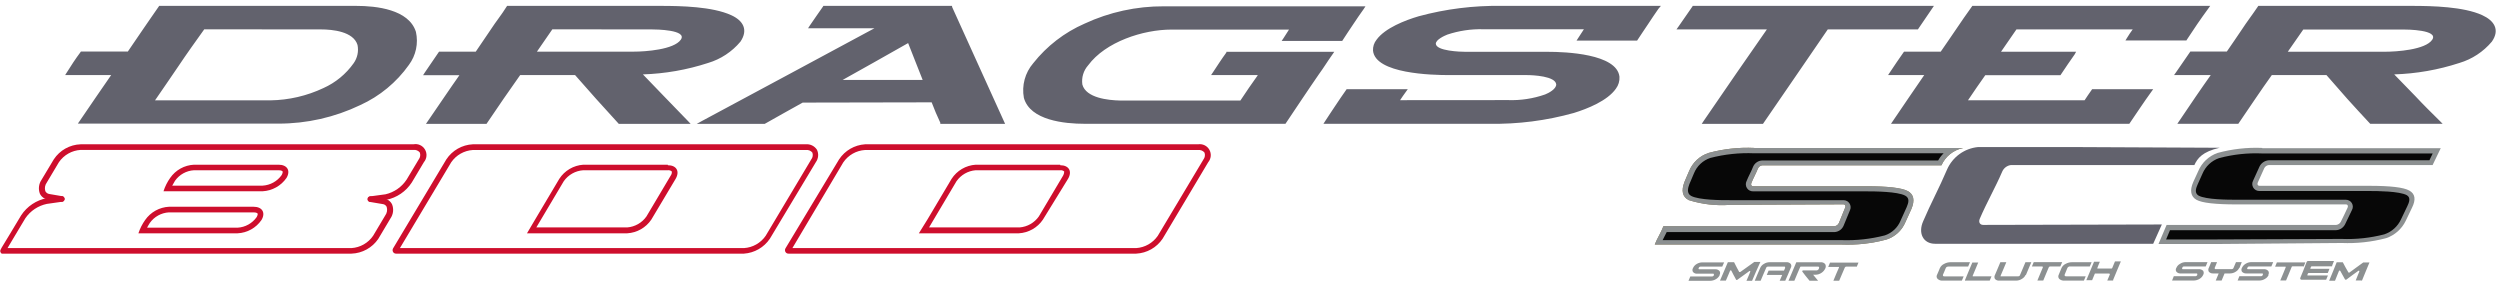 <?xml version="1.0" encoding="UTF-8"?> <svg xmlns="http://www.w3.org/2000/svg" width="425" height="48" viewBox="0 0 425 48"><g fill="none" fill-rule="evenodd"><path fill="#CE0E2D" fill-rule="nonzero" d="M126.471 43.118L67.338 43.118C67.128 43.126 66.931 43.019 66.824 42.838 66.713 42.647 66.713 42.412 66.824 42.221L75.882 27.088C76.889 25.567 78.56 24.616 80.382 24.529L136.971 24.529C137.731 24.457 138.468 24.814 138.882 25.456 139.213 26.143 139.14 26.957 138.691 27.574L130.882 40.574C129.886 42.06 128.256 43 126.471 43.118L126.471 43.118zM67.985 42.176L126.471 42.176C127.957 42.085 129.318 41.315 130.162 40.088L137.912 27.103C138.17 26.774 138.243 26.336 138.103 25.941 137.841 25.616 137.429 25.449 137.015 25.5L80.382 25.5C78.901 25.595 77.546 26.365 76.706 27.588L67.985 42.176zM59.75 43.118L.279 43.118.103 42.912C.022 42.765.022 42.588.103 42.441.103 42.441.103 42.338 1.574 39.971L3.588 36.618C4.595 35.075 6.189 34.012 8 33.676L10.441 33.353C10.609 33.332 10.776 33.402 10.878 33.537 10.98 33.672 11.003 33.852 10.937 34.008 10.871 34.164 10.727 34.273 10.559 34.294L7.971 34.662C6.48 34.971 5.168 35.846 4.309 37.103L2.294 40.471 1.279 42.176 59.75 42.176C61.231 42.081 62.586 41.311 63.426 40.088L65.485 36.632C65.799 36.21 65.891 35.664 65.735 35.162 65.603 34.895 65.341 34.717 65.044 34.691L62.868 34.324C62.742 34.305 62.629 34.238 62.554 34.135 62.48 34.033 62.449 33.904 62.471 33.779 62.516 33.516 62.766 33.338 63.029 33.382L65.191 33.75C65.829 33.797 66.392 34.185 66.662 34.765 66.968 35.558 66.858 36.452 66.368 37.147L64.309 40.603C63.279 42.122 61.584 43.057 59.75 43.118L59.75 43.118z"></path><path fill="#CE0E2D" fill-rule="nonzero" d="M10.5,34.309 L10.5,34.309 L8.25,33.941 C7.616,33.883 7.059,33.498 6.779,32.926 C6.481,32.132 6.591,31.242 7.074,30.544 L9.147,27.088 C10.162,25.547 11.861,24.593 13.706,24.529 L70.279,24.529 C71.059,24.377 71.849,24.735 72.249,25.42 C72.65,26.105 72.574,26.969 72.059,27.574 L70,31.029 C69.014,32.552 67.455,33.612 65.676,33.971 L63.074,34.324 C62.814,34.36 62.573,34.179 62.537,33.919 C62.5,33.659 62.681,33.419 62.941,33.382 L65.544,33.029 C67.009,32.688 68.288,31.799 69.118,30.544 L71.191,27.088 C71.445,26.757 71.511,26.318 71.368,25.926 C71.106,25.601 70.694,25.434 70.279,25.485 L13.706,25.485 C12.22,25.576 10.858,26.347 10.015,27.574 L7.956,31.029 C7.643,31.452 7.55,31.998 7.706,32.5 C7.848,32.767 8.111,32.949 8.412,32.985 L10.574,33.353 C10.699,33.371 10.812,33.439 10.887,33.541 C10.961,33.644 10.992,33.772 10.971,33.897 C10.935,34.131 10.736,34.304 10.5,34.309 L10.5,34.309 Z"></path><path fill="#CE0E2D" fill-rule="nonzero" d="M47.353 28.941C47.809 28.941 48 29.074 48.044 29.147 48.088 29.221 48.044 29.456 47.882 29.765 47.131 30.822 45.942 31.482 44.647 31.559L29.279 31.559C29.412 31.324 29.559 31.044 29.75 30.735 30.498 29.675 31.689 29.014 32.985 28.941L47.353 28.941M47.353 28L32.985 28C31.355 28.074 29.853 28.907 28.926 30.25 28.435 30.942 28.053 31.706 27.794 32.515L44.647 32.515C46.277 32.428 47.776 31.592 48.706 30.25 49.441 29.015 48.838 28 47.353 28L47.353 28zM43.103 36.103C43.559 36.103 43.75 36.235 43.794 36.309 43.838 36.382 43.794 36.618 43.632 36.912 42.881 37.969 41.692 38.629 40.397 38.706L25 38.706C25.132 38.471 25.279 38.191 25.471 37.897 26.221 36.84 27.411 36.18 28.706 36.103L43.074 36.103M43.074 35.147L28.735 35.147C27.107 35.228 25.608 36.059 24.676 37.397 24.183 38.09 23.796 38.854 23.529 39.662L40.397 39.662C42.03 39.584 43.532 38.746 44.456 37.397 45.191 36.162 44.588 35.147 43.103 35.147L43.074 35.147zM113.529 28.941C113.774 28.912 114.019 28.987 114.206 29.147 114.24 29.392 114.177 29.64 114.029 29.838L109.897 36.794C109.142 37.873 107.945 38.558 106.632 38.662L91.176 38.662 91.75 37.691 95.838 30.809C96.606 29.715 97.828 29.028 99.162 28.941L113.529 28.941M113.529 28L99.162 28C97.495 28.114 95.979 29.008 95.074 30.412L90.985 37.294 89.588 39.662C89.588 39.662 89.588 39.662 89.588 39.662L106.632 39.662C108.283 39.568 109.795 38.709 110.721 37.338L114.853 30.412C115.603 29.132 115.015 28.088 113.529 28.088L113.529 28zM193.147 43.118L134.044 43.118C133.834 43.126 133.637 43.019 133.529 42.838 133.419 42.647 133.419 42.412 133.529 42.221L142.647 27.088C143.637 25.592 145.269 24.646 147.059 24.529L203.676 24.529C204.445 24.409 205.208 24.778 205.591 25.456 205.974 26.133 205.897 26.977 205.397 27.574L197.647 40.574C196.636 42.088 194.966 43.032 193.147 43.118L193.147 43.118zM134.706 42.176L193.147 42.176C194.628 42.081 195.983 41.311 196.824 40.088L204.588 27.103C204.842 26.771 204.908 26.333 204.765 25.941 204.503 25.616 204.091 25.449 203.676 25.5L147.059 25.5C145.573 25.591 144.211 26.361 143.368 27.588L134.706 42.176z"></path><path fill="#CE0E2D" fill-rule="nonzero" d="M180.235,28.941 C180.48,28.912 180.725,28.987 180.912,29.147 C180.912,29.25 180.912,29.5 180.735,29.838 L176.603,36.794 C175.848,37.873 174.651,38.558 173.338,38.662 L157.941,38.662 L158.515,37.691 L162.603,30.809 C163.358,29.73 164.555,29.045 165.868,28.941 L180.235,28.941 M180.235,28 L165.868,28 C164.195,28.109 162.674,29.004 161.765,30.412 L157.676,37.294 L156.206,39.662 C156.206,39.662 156.206,39.662 156.206,39.662 L173.206,39.662 C174.857,39.568 176.369,38.709 177.294,37.338 L181.559,30.412 C182.324,29.132 181.721,28.088 180.235,28.088 L180.235,28 Z"></path><path fill="#62626D" fill-rule="nonzero" d="M80.882,8.779 L83.426,5.029 C84.279,3.706 85.294,2.471 86.118,1.132 L86.206,1 L112.279,1 C115.794,1 121.103,1.118 124.294,2.574 C126.338,3.5 127.235,5.059 125.882,7.074 C124.44,8.799 122.523,10.063 120.368,10.706 C116.787,11.874 113.059,12.527 109.294,12.647 L112.882,16.368 L116.941,20.559 L117.412,21.059 L105.191,21.059 L105.103,20.956 C103.853,19.574 102.588,18.206 101.353,16.824 L97.765,12.765 L88.426,12.765 C87.485,14.088 86.544,15.426 85.618,16.779 L82.794,20.926 L82.706,21.059 L72.412,21.059 L72.735,20.588 L75.559,16.456 C76.397,15.235 77.235,14 78.103,12.779 L71.926,12.779 L72.221,12.324 C72.985,11.176 73.779,10.044 74.559,8.897 L74.647,8.779 L80.882,8.779 Z M21.721,8.779 C22.574,7.529 23.441,6.279 24.279,5.029 C25.118,3.779 26.059,2.471 26.971,1.132 L27.059,1 L27.221,1 C38.324,1 49.441,1 60.559,1 C63.956,1 69.5,1.588 70.706,5.412 C71.146,7.368 70.711,9.42 69.515,11.029 C67.408,14.001 64.551,16.361 61.235,17.868 C56.894,19.949 52.138,21.025 47.324,21.015 C36.132,21.015 24.956,21.015 13.765,21.015 L13.235,21.015 L13.559,20.544 L16.382,16.412 L18.897,12.765 L11.074,12.765 L11.353,12.324 C12.088,11.147 12.824,10.015 13.662,8.897 L13.75,8.765 L21.691,8.765 L21.721,8.779 Z M158.382,17.397 C158.824,18.559 159.309,19.721 159.853,20.868 L159.853,21.059 L170.868,21.059 L170.676,20.632 C169.206,17.412 167.735,14.162 166.265,10.912 C164.794,7.662 163.324,4.426 161.853,1.176 L161.853,1 L139.971,1 L139.897,1.132 C139.132,2.191 138.426,3.265 137.662,4.353 L137.368,4.809 L148.647,4.809 L134.574,12.382 C129.544,15.103 124.485,17.779 119.456,20.5 L118.441,21.059 L130,21.059 L130,21.059 C132.147,19.853 134.294,18.632 136.456,17.441 L158.382,17.397 Z M300.397,5 L285,5 L285.324,4.544 C286.103,3.397 286.897,2.265 287.691,1.132 L287.765,1 L328.765,1 L328.456,1.456 C327.676,2.588 326.897,3.721 326.132,4.868 L326.044,5 L310.721,5 L305.309,12.897 C303.471,15.574 301.618,18.25 299.794,20.926 L299.706,21.059 L289.294,21.059 L289.603,20.588 C291.441,17.926 293.265,15.235 295.118,12.559 L300.368,5 L300.397,5 Z M327.118,12.765 C326.265,13.985 325.426,15.221 324.588,16.456 C323.75,17.691 322.721,19.206 321.779,20.588 L321.471,21.044 L361.985,21.044 L362.074,20.912 L363.868,18.265 C364.471,17.382 365.074,16.5 365.706,15.632 L366.044,15.162 L355.662,15.162 L355.574,15.294 C355.162,15.868 354.765,16.456 354.382,17.044 L334.559,17.044 C335.529,15.574 336.515,14.191 337.5,12.779 L350.279,12.779 L350.368,12.647 C351.118,11.5 351.912,10.368 352.691,9.25 L352.941,8.794 L340.176,8.794 L342.794,5 L362.559,5 C362.221,5.471 361.882,5.941 361.574,6.471 L361.324,6.882 L371.691,6.882 L371.765,6.75 L373.529,4.103 C374.132,3.221 374.765,2.338 375.397,1.471 L375.735,1 L335.294,1 L335.206,1.132 C334.294,2.426 333.368,3.706 332.5,5.029 C331.632,6.353 330.765,7.515 329.926,8.779 L323.691,8.779 L323.603,8.897 C322.809,10.029 322.029,11.162 321.265,12.324 L320.971,12.765 L327.147,12.765 L327.118,12.765 Z M407.015,12.647 L410.632,16.368 C412,17.838 413.368,19.176 414.75,20.544 L415.25,21.044 L402.941,21.044 L402.853,20.956 C401.588,19.574 400.294,18.221 399.044,16.809 L395.5,12.765 L386.206,12.765 C385.265,14.088 384.324,15.426 383.412,16.779 C382.5,18.132 381.529,19.529 380.603,20.912 L380.515,21.044 L370.147,21.044 L370.456,20.588 L373.265,16.441 C374.103,15.206 374.971,13.985 375.824,12.765 L369.588,12.765 L369.912,12.309 C370.691,11.162 371.485,10.029 372.265,8.897 L372.353,8.765 L378.559,8.765 C379.397,7.515 380.294,6.279 381.118,5.015 C381.941,3.75 382.926,2.471 383.824,1.132 L383.912,1 L410,1 C413.5,1 418.824,1.132 421.971,2.574 C424,3.5 425.029,5.044 423.618,7.074 C422.17,8.8 420.247,10.063 418.088,10.706 C414.508,11.875 410.779,12.528 407.015,12.647 L407.015,12.647 Z M213.779,12.765 L205.882,12.765 L206.191,12.309 C206.941,11.176 207.662,10.044 208.485,8.926 L208.485,8.809 L226.824,8.809 L226.5,9.279 C225.706,10.382 225.029,11.515 224.206,12.632 C223.279,14.015 222.309,15.368 221.397,16.765 C220.485,18.162 219.529,19.515 218.618,20.912 L218.529,21.044 L218.368,21.044 C207.029,21.044 195.691,21.044 184.353,21.044 C181,21.044 175.118,20.471 174.059,16.632 C173.671,14.532 174.255,12.37 175.647,10.75 C177.962,7.822 180.962,5.509 184.382,4.015 C188.602,2.055 193.201,1.051 197.853,1.074 C209.103,1.074 220.338,1.074 231.574,1.074 L232.132,1.074 L231.824,1.544 C231.221,2.412 230.588,3.279 230.015,4.176 C229.441,5.074 228.824,5.912 228.265,6.824 L228.176,6.956 L217.882,6.956 L218.191,6.5 C218.5,6.015 218.809,5.544 219.132,5.029 L199.147,5.029 C194.324,5.029 187.941,7.103 184.985,11.103 C184.193,11.994 183.833,13.188 184,14.368 C184.618,16.662 188.412,17.044 190.382,17.088 L210.868,17.088 C211.838,15.618 212.794,14.221 213.809,12.809 L213.779,12.765 Z M238.015,17.029 C238.324,16.559 238.647,16.088 238.985,15.632 L239.324,15.162 L228.926,15.162 L228.838,15.294 C228.235,16.176 227.603,17.044 227.029,17.941 C226.456,18.838 225.838,19.691 225.279,20.588 L224.985,21.044 L253.206,21.044 C258.049,21.127 262.879,20.508 267.544,19.206 C269.882,18.485 273.265,17.132 274.706,15.074 C275.143,14.491 275.357,13.771 275.309,13.044 C274.868,9.132 266.074,8.809 263.162,8.809 L249.176,8.809 C248.265,8.809 244.176,8.676 244.088,7.441 C244.088,6.735 245.559,6.074 246.044,5.882 C248.005,5.227 250.065,4.918 252.132,4.971 L269.265,4.971 L268.309,6.441 L268.015,6.897 L278.309,6.897 L278.397,6.765 C278.956,5.868 279.588,5.015 280.162,4.118 C280.735,3.221 281.353,2.353 281.941,1.485 L282.353,1 L255.294,1 C250.529,0.924 245.776,1.518 241.176,2.765 C238.882,3.441 235.456,4.765 234.015,6.75 C233.588,7.276 233.373,7.942 233.412,8.618 C233.824,12.544 243.456,12.765 246.353,12.765 L259.588,12.765 C260.618,12.765 264.441,12.941 264.559,14.353 C264.559,15.147 263.265,15.824 262.662,16.059 C260.641,16.766 258.507,17.09 256.368,17.015 L238.015,17.029 Z M93.897,4.985 C93.015,6.25 92.147,7.5 91.279,8.779 L107.765,8.779 C109.706,8.779 114.559,8.441 115.735,6.75 C116.912,5.059 111.5,5 110.779,5 L93.897,4.985 Z M34.721,4.985 C33.25,7.044 31.779,9.088 30.382,11.176 C28.985,13.265 27.691,15.088 26.353,17.059 L45.985,17.059 C49.1,17.012 52.168,16.3 54.985,14.971 C57.042,14.048 58.815,12.59 60.118,10.75 C60.758,9.852 60.998,8.728 60.779,7.647 C60.088,5.353 56.544,5 54.544,5 L34.721,4.985 Z M143.25,13.588 L148.5,10.647 L154.382,7.324 L155.632,10.5 C156.044,11.529 156.456,12.559 156.853,13.588 L143.25,13.588 Z M388.926,8.794 L405.471,8.794 C407.397,8.794 412.309,8.471 413.471,6.765 C414.632,5.059 409.206,5.015 408.471,5.015 L391.559,5.015 L388.926,8.794 Z"></path><path fill="#85754E" fill-rule="nonzero" d="M298.221,25.162 L313.706,25.162 L333.735,25.162 C332.1,25.485 330.724,26.581 330.044,28.103 L299.603,28.103 C299.26,28.134 298.964,28.356 298.838,28.676 C298.515,29.485 298.059,30.294 297.735,31.103 C297.603,31.412 297.735,31.662 298.059,31.662 L317.265,31.662 C320.897,31.662 323.25,31.926 324.294,32.471 C325.338,33.015 325.559,34.044 324.941,35.515 C324.632,36.265 324.25,36.985 323.926,37.75 C323.347,39.149 322.188,40.228 320.75,40.706 C318.251,41.386 315.662,41.679 313.074,41.574 L297.706,41.574 C292.574,41.574 286.441,41.574 281.309,41.574 C281.706,40.529 282.397,39.5 282.779,38.456 L311.853,38.456 C312.191,38.424 312.484,38.209 312.618,37.897 L313.676,35.294 C313.809,34.985 313.676,34.735 313.382,34.735 L294.118,34.824 C291.739,35.008 289.348,34.733 287.074,34.015 C286.015,33.456 285.779,32.441 286.353,30.941 C286.588,30.324 286.897,29.721 287.132,29.118 C287.727,27.64 288.943,26.499 290.456,26 C292.984,25.312 295.604,25.024 298.221,25.147"></path><path fill="#8C9091" fill-rule="nonzero" d="M401.471 47.676L400.471 47.676 400.853 46.721 401.074 46.191C401.1 46.146 401.1 46.09 401.074 46.044 401.028 46.001 400.957 46.001 400.912 46.044L400.015 46.691 398.868 47.544C398.835 47.56 398.797 47.56 398.765 47.544 398.737 47.557 398.704 47.557 398.676 47.544L398.235 46.75C398.118 46.515 397.985 46.294 397.853 46.059 397.831 46.014 397.785 45.986 397.735 45.985 397.683 45.992 397.638 46.025 397.618 46.074 397.529 46.309 397.441 46.529 397.338 46.765 397.235 47 397.088 47.397 396.956 47.721L395.956 47.721C396.162 47.206 396.382 46.676 396.603 46.162 396.824 45.647 397.015 45.118 397.235 44.588L398.279 44.588C398.426 44.897 398.603 45.191 398.765 45.5 398.926 45.809 399.059 46.015 399.206 46.265 399.353 46.515 399.206 46.265 399.294 46.338 399.327 46.351 399.364 46.351 399.397 46.338L400.5 45.529 401.75 44.618 402.809 44.618C402.588 45.132 402.382 45.662 402.162 46.176 401.941 46.691 401.735 47.221 401.515 47.75M396.456 45.279L392.985 45.279C392.93 45.278 392.881 45.314 392.868 45.368L392.779 45.559C392.758 45.6 392.758 45.65 392.779 45.691 392.813 45.704 392.849 45.704 392.882 45.691L396.015 45.691C395.912 45.926 395.824 46.176 395.721 46.412L392.471 46.412C392.422 46.415 392.377 46.443 392.353 46.485L392.265 46.691C392.244 46.733 392.244 46.782 392.265 46.824 392.303 46.838 392.345 46.838 392.382 46.824L395.75 46.824 395.441 47.559 391.279 47.559C391.189 47.565 391.104 47.519 391.059 47.441 391.017 47.368 391.017 47.279 391.059 47.206 391.221 46.794 391.382 46.397 391.559 46L392.132 44.529C392.169 44.432 392.263 44.367 392.368 44.368L396.779 44.368 396.485 45.103M391.544 45.279L389.706 45.279C389.652 45.282 389.606 45.317 389.588 45.368 389.441 45.735 389.279 46.103 389.132 46.485L388.632 47.676 387.647 47.676C387.809 47.279 387.971 46.882 388.147 46.485L388.559 45.471C388.58 45.429 388.58 45.38 388.559 45.338 388.526 45.322 388.488 45.322 388.456 45.338L386.765 45.338 387.074 44.603 391.912 44.603C391.809 44.853 391.706 45.088 391.618 45.338M385.676 46.721C385.557 47.007 385.345 47.246 385.074 47.397 384.78 47.587 384.438 47.689 384.088 47.691L380.397 47.691C380.485 47.441 380.588 47.206 380.691 46.956L384.382 46.956C384.521 46.948 384.639 46.854 384.676 46.721 384.75 46.559 384.676 46.485 384.588 46.485L381.897 46.485C381.611 46.509 381.329 46.401 381.132 46.191 381.011 45.987 381.011 45.733 381.132 45.529 381.267 45.24 381.488 44.998 381.765 44.838 382.06 44.653 382.402 44.556 382.75 44.559L386.441 44.559 386.132 45.294 382.353 45.294C382.221 45.294 382.118 45.382 382.044 45.544 381.971 45.706 382.044 45.765 382.162 45.765L384.838 45.765C385.125 45.736 385.409 45.845 385.603 46.059 385.737 46.264 385.737 46.53 385.603 46.735M380.676 45.529C380.549 45.807 380.338 46.039 380.074 46.191 379.777 46.388 379.429 46.49 379.074 46.485L378.176 46.485 377.926 47.088 377.676 47.691 376.676 47.691C376.75 47.485 376.838 47.294 376.926 47.088 377.015 46.882 377.088 46.691 377.176 46.485L376.25 46.485C375.968 46.511 375.689 46.402 375.5 46.191 375.379 45.987 375.379 45.733 375.5 45.529L375.706 45.044 375.897 44.559 376.897 44.559 376.706 45.044 376.5 45.529C376.5 45.676 376.5 45.75 376.618 45.75L379.412 45.75C379.548 45.749 379.667 45.66 379.706 45.529L379.912 45.044 380.118 44.559 381.103 44.559 380.882 45.118 380.691 45.603M374.544 46.721C374.415 47.001 374.205 47.236 373.941 47.397 373.636 47.586 373.285 47.687 372.926 47.691L369.25 47.691C369.353 47.441 369.456 47.206 369.544 46.956L373.235 46.956C373.377 46.95 373.501 46.856 373.544 46.721 373.544 46.574 373.544 46.485 373.426 46.485L370.75 46.485C370.462 46.519 370.176 46.409 369.985 46.191 369.849 45.992 369.849 45.729 369.985 45.529 370.106 45.239 370.325 45 370.603 44.853 370.894 44.657 371.238 44.554 371.588 44.559L375.279 44.559 374.971 45.294 371.279 45.294C371.137 45.291 371.014 45.39 370.985 45.529 370.912 45.676 370.985 45.765 371.074 45.765L373.779 45.765C374.063 45.737 374.345 45.84 374.544 46.044 374.665 46.253 374.665 46.511 374.544 46.721M384.588 25.191L414.926 25.191C414.456 26.147 414 27.103 413.544 28.059L385.691 28.059C385.351 28.095 385.055 28.307 384.912 28.618L383.824 31.029C383.691 31.338 383.824 31.588 384.088 31.588L402.779 31.588C406.309 31.588 408.588 31.838 409.588 32.397 410.588 32.956 410.735 33.941 410.029 35.338L408.971 37.544C408.301 38.93 407.104 39.989 405.647 40.485 403.188 41.135 400.645 41.413 398.103 41.309L376.471 41.485 366.941 41.485 368.324 38.235 376.838 38.235 397.162 38.235C397.496 38.194 397.788 37.991 397.941 37.691 398.338 36.838 398.691 36.221 399.088 35.309 399.235 35 399.088 34.75 398.838 34.75L380.206 34.75C376.662 34.75 374.324 34.5 373.382 33.956 372.441 33.412 372.206 32.397 372.868 30.912 373.147 30.309 373.412 29.706 373.691 29.118 374.294 27.656 375.493 26.522 376.985 26 379.46 25.324 382.025 25.036 384.588 25.147"></path><path fill="#070707" d="M368.912,39.103 L368.235,40.706 L376.471,40.706 L398.074,40.618 C400.52,40.715 402.968,40.452 405.338,39.838 C406.596,39.412 407.623,38.487 408.176,37.279 L409.235,35.074 C409.529,34.456 409.897,33.603 409.147,33.176 C407.912,32.5 404.147,32.471 402.75,32.471 L384.059,32.471 C383.64,32.465 383.255,32.241 383.044,31.88 C382.834,31.518 382.828,31.073 383.029,30.706 C383.397,29.912 383.75,29.103 384.118,28.309 C384.413,27.705 385.006,27.302 385.676,27.25 L413,27.25 C413.176,26.868 413.368,26.471 413.559,26.088 L384.588,26.088 C382.111,25.977 379.632,26.245 377.235,26.882 C375.968,27.321 374.946,28.278 374.426,29.515 C374.162,30.103 373.882,30.706 373.618,31.309 C373.353,31.912 372.985,32.779 373.75,33.25 C375.029,33.941 378.735,33.956 380.176,33.956 L398.794,33.956 C399.216,33.952 399.608,34.175 399.821,34.54 C400.034,34.904 400.035,35.355 399.824,35.721 C399.456,36.515 399.059,37.294 398.676,38.103 C398.388,38.702 397.796,39.096 397.132,39.132 L376.809,39.132 L368.868,39.132"></path><path fill="#62626D" fill-rule="nonzero" d="M377.338,25.118 C374.397,25.794 373.559,26.926 373.044,28.059 L341.853,28.059 C341.203,28.143 340.645,28.562 340.382,29.162 C339.221,31.868 337.735,34.441 336.574,37.162 C336.309,37.75 336.574,38.235 337.147,38.235 L367.515,38.162 L366.044,41.441 L345.309,41.441 L328.956,41.441 C326.956,41.441 326.015,39.647 326.956,37.574 C328.162,34.721 329.721,31.838 330.985,28.853 C331.912,26.703 333.934,25.227 336.265,25 L352.618,25 L377.338,25.118 Z"></path><path fill="#8C9091" fill-rule="nonzero" d="M298.221,25.162 L313.706,25.162 L333.735,25.162 C332.1,25.485 330.724,26.581 330.044,28.103 L299.603,28.103 C299.26,28.134 298.964,28.356 298.838,28.676 C298.515,29.485 298.059,30.294 297.735,31.103 C297.603,31.412 297.735,31.662 298.059,31.662 L317.265,31.662 C320.897,31.662 323.25,31.926 324.294,32.471 C325.338,33.015 325.559,34.044 324.941,35.515 C324.632,36.265 324.25,36.985 323.926,37.75 C323.347,39.149 322.188,40.228 320.75,40.706 C318.251,41.386 315.662,41.679 313.074,41.574 L297.706,41.574 C292.574,41.574 286.441,41.574 281.309,41.574 C281.706,40.529 282.397,39.5 282.779,38.456 L311.853,38.456 C312.191,38.424 312.484,38.209 312.618,37.897 L313.676,35.294 C313.809,34.985 313.676,34.735 313.382,34.735 L294.118,34.824 C291.739,35.008 289.348,34.733 287.074,34.015 C286.015,33.456 285.779,32.441 286.353,30.941 C286.588,30.324 286.897,29.721 287.132,29.118 C287.727,27.64 288.943,26.499 290.456,26 C292.984,25.312 295.604,25.024 298.221,25.147"></path><path fill="#070707" d="M283.353,39.426 C283.132,39.897 282.882,40.368 282.647,40.824 L297.706,40.824 L313.074,40.824 C315.551,40.908 318.027,40.635 320.426,40.015 C321.656,39.599 322.641,38.663 323.118,37.456 C323.441,36.706 323.809,35.985 324.132,35.221 C324.456,34.456 324.691,33.676 323.868,33.25 C322.544,32.559 318.735,32.529 317.25,32.529 L298.029,32.529 C297.607,32.541 297.21,32.332 296.981,31.977 C296.753,31.622 296.726,31.173 296.912,30.794 C297.235,29.971 297.691,29.206 298.015,28.368 C298.278,27.732 298.886,27.307 299.574,27.279 L329.485,27.279 C329.735,26.831 330.047,26.42 330.412,26.059 C324.838,26.059 319.265,26.059 313.691,26.059 L298.221,26.059 C295.705,25.952 293.187,26.22 290.75,26.853 C289.484,27.275 288.468,28.232 287.971,29.471 C287.735,30.103 287.426,30.691 287.191,31.309 C286.956,31.926 286.691,32.882 287.5,33.309 C288.853,34.015 292.647,34.044 294.162,34.029 L313.382,34.029 C313.802,34.023 314.195,34.234 314.42,34.588 C314.645,34.942 314.67,35.388 314.485,35.765 C314.118,36.632 313.765,37.5 313.412,38.368 C313.145,38.994 312.547,39.415 311.868,39.456 L283.353,39.456"></path><path fill="#8C9091" fill-rule="nonzero" d="M315.618 45.324L313.868 45.324C313.759 45.321 313.66 45.385 313.618 45.485L313.176 46.515C313.015 46.926 312.838 47.324 312.662 47.721L311.676 47.721C311.838 47.324 312.015 46.926 312.176 46.515L312.618 45.5C312.639 45.464 312.639 45.419 312.618 45.382 312.581 45.361 312.536 45.361 312.5 45.382L310.794 45.382 311.103 44.647 315.941 44.647 315.632 45.382M292.353 46.765C292.218 47.046 292.003 47.281 291.735 47.441 291.436 47.631 291.09 47.733 290.735 47.735L287.044 47.735 287.353 47 291.059 47C291.201 46.994 291.324 46.9 291.368 46.765 291.368 46.618 291.368 46.529 291.25 46.529L288.574 46.529C288.285 46.565 287.998 46.455 287.809 46.235 287.681 46.033 287.681 45.776 287.809 45.574 287.935 45.283 288.151 45.04 288.426 44.882 288.723 44.701 289.064 44.605 289.412 44.603L293.103 44.603C292.985 44.838 292.882 45.088 292.779 45.324L289.088 45.324C288.944 45.325 288.819 45.42 288.779 45.559 288.706 45.706 288.779 45.779 288.882 45.779L291.574 45.779C291.856 45.753 292.134 45.862 292.324 46.074 292.451 46.281 292.451 46.542 292.324 46.75M309 47.721L307.618 47.721 306.912 46.853 306.397 46.176C306.373 46.136 306.373 46.085 306.397 46.044 306.422 46.001 306.466 45.974 306.515 45.971L308.824 45.971C309.01 45.954 309.167 45.826 309.221 45.647 309.309 45.426 309.221 45.324 309.088 45.324L306.147 45.324C306.096 45.32 306.048 45.35 306.029 45.397L305.544 46.529 305.044 47.721 304.044 47.721 304.706 46.162 305.368 44.588 309.515 44.588C309.813 44.554 310.108 44.676 310.294 44.912 310.412 45.143 310.412 45.416 310.294 45.647 310.157 45.938 309.943 46.187 309.676 46.368 309.366 46.586 308.997 46.704 308.618 46.706L308.235 46.706C308.382 46.868 308.515 47.044 308.647 47.206 308.779 47.368 308.926 47.559 309.074 47.721M303.544 47.721L302.544 47.721 302.765 47.235C302.824 47.065 302.893 46.898 302.971 46.735L300.353 46.735 300.662 46 303.279 46 303.471 45.559C303.471 45.397 303.471 45.324 303.368 45.324L300.544 45.324C300.4 45.325 300.275 45.42 300.235 45.559L299.765 46.647 299.309 47.721 298.309 47.721C298.456 47.353 298.618 46.985 298.765 46.632L299.235 45.544C299.364 45.259 299.58 45.022 299.853 44.868 300.151 44.676 300.498 44.574 300.853 44.574L303.676 44.574C303.959 44.547 304.237 44.657 304.426 44.868 304.561 45.073 304.561 45.339 304.426 45.544 304.279 45.912 304.118 46.265 303.971 46.632 303.824 47 303.662 47.353 303.5 47.706M297.882 47.735L296.897 47.735C297.029 47.412 297.176 47.088 297.309 46.779L297.529 46.235C297.549 46.216 297.56 46.189 297.56 46.162 297.56 46.134 297.549 46.108 297.529 46.088 297.51 46.068 297.484 46.057 297.456 46.057 297.428 46.057 297.402 46.068 297.382 46.088L296.471 46.75 295.309 47.588C295.276 47.601 295.239 47.601 295.206 47.588 295.206 47.588 295.132 47.588 295.118 47.515 295.103 47.441 294.824 46.985 294.691 46.721L294.338 46.029C294.319 45.982 294.272 45.952 294.221 45.956 294.166 45.954 294.117 45.991 294.103 46.044L293.809 46.75C293.676 47.059 293.529 47.382 293.397 47.706L292.397 47.706C292.618 47.176 292.853 46.662 293.074 46.132L293.735 44.574 294.794 44.574 295.25 45.471C295.373 45.733 295.51 45.988 295.662 46.235 295.69 46.249 295.722 46.249 295.75 46.235 295.783 46.249 295.82 46.249 295.853 46.235 296.221 45.956 296.603 45.706 296.985 45.426L298.235 44.529 299.265 44.529 298.529 46.162C298.309 46.691 298.074 47.206 297.853 47.735M350.206 45.294L348.529 45.294C348.428 45.291 348.336 45.349 348.294 45.441L347.853 46.485C347.676 46.882 347.515 47.294 347.353 47.691L346.353 47.691C346.515 47.294 346.676 46.882 346.853 46.485L347.279 45.471C347.293 45.431 347.288 45.388 347.265 45.353 347.242 45.318 347.203 45.296 347.162 45.294L345.426 45.294 345.735 44.559 350.574 44.559 350.265 45.279M359.235 47.691L358.235 47.691C358.324 47.5 358.397 47.294 358.485 47.103L358.662 46.676C358.676 46.637 358.67 46.593 358.647 46.559 358.624 46.524 358.586 46.502 358.544 46.5L356.25 46.5C356.212 46.484 356.17 46.484 356.132 46.5L355.912 47.029 355.662 47.632 354.676 47.632 355.338 46.059C355.559 45.544 355.765 45.015 355.985 44.5L356.971 44.5C356.897 44.706 356.809 44.912 356.721 45.103 356.632 45.294 356.603 45.382 356.559 45.529 356.538 45.566 356.538 45.611 356.559 45.647 356.596 45.665 356.639 45.665 356.676 45.647L358.956 45.647C359.007 45.651 359.054 45.621 359.074 45.574L359.294 45.044C359.382 44.853 359.456 44.647 359.544 44.441L360.544 44.441 359.882 46.015C359.676 46.529 359.456 47.059 359.235 47.574M354.265 47.706L350.956 47.706C350.641 47.73 350.33 47.63 350.088 47.426 349.896 47.236 349.854 46.942 349.985 46.706L350.221 46.132C350.309 45.941 350.368 45.75 350.456 45.559 350.602 45.248 350.851 44.999 351.162 44.853 351.5 44.668 351.879 44.572 352.265 44.574L355.574 44.574 355.265 45.294 351.956 45.294C351.75 45.266 351.549 45.373 351.456 45.559 351.368 45.75 351.294 45.941 351.221 46.132L350.985 46.706C350.985 46.882 350.985 46.971 351.265 46.971L354.574 46.971 354.265 47.706M344.353 46.735C344.221 47.023 343.999 47.26 343.721 47.412 343.428 47.604 343.085 47.706 342.735 47.706L339.912 47.706C339.627 47.74 339.343 47.637 339.147 47.426 339.02 47.213 339.02 46.948 339.147 46.735 339.309 46.382 339.456 46.015 339.603 45.662 339.75 45.309 339.912 44.941 340.059 44.574L341.074 44.574C340.926 44.941 340.779 45.294 340.618 45.662 340.456 46.029 340.324 46.382 340.162 46.735 340 47.088 340.162 46.971 340.279 46.971L343.103 46.971C343.248 46.975 343.377 46.877 343.412 46.735 343.574 46.382 343.721 46.015 343.868 45.662 344.015 45.309 344.176 44.926 344.324 44.574L345.324 44.574 344.868 45.647C344.721 46.015 344.574 46.382 344.412 46.735M338.235 47.706L334.162 47.706C334.13 47.724 334.091 47.724 334.059 47.706 334.038 47.669 334.038 47.625 334.059 47.588L334.632 46.206 335.294 44.632 336.294 44.632 335.794 45.838C335.647 46.176 335.5 46.515 335.368 46.853 335.347 46.889 335.347 46.934 335.368 46.971 335.405 46.989 335.448 46.989 335.485 46.971L338.559 46.971 338.25 47.706M333.574 47.706L330.279 47.706C329.964 47.737 329.65 47.635 329.412 47.426 329.213 47.247 329.164 46.954 329.294 46.721L329.544 46.147 329.779 45.574C329.925 45.263 330.175 45.013 330.485 44.868 330.827 44.676 331.211 44.575 331.603 44.574L334.897 44.574 334.588 45.309 331.294 45.309C331.015 45.309 330.853 45.397 330.779 45.574L330.544 46.147 330.294 46.721C330.294 46.897 330.294 46.985 330.588 46.985L333.824 46.985 333.515 47.706"></path></g></svg> 